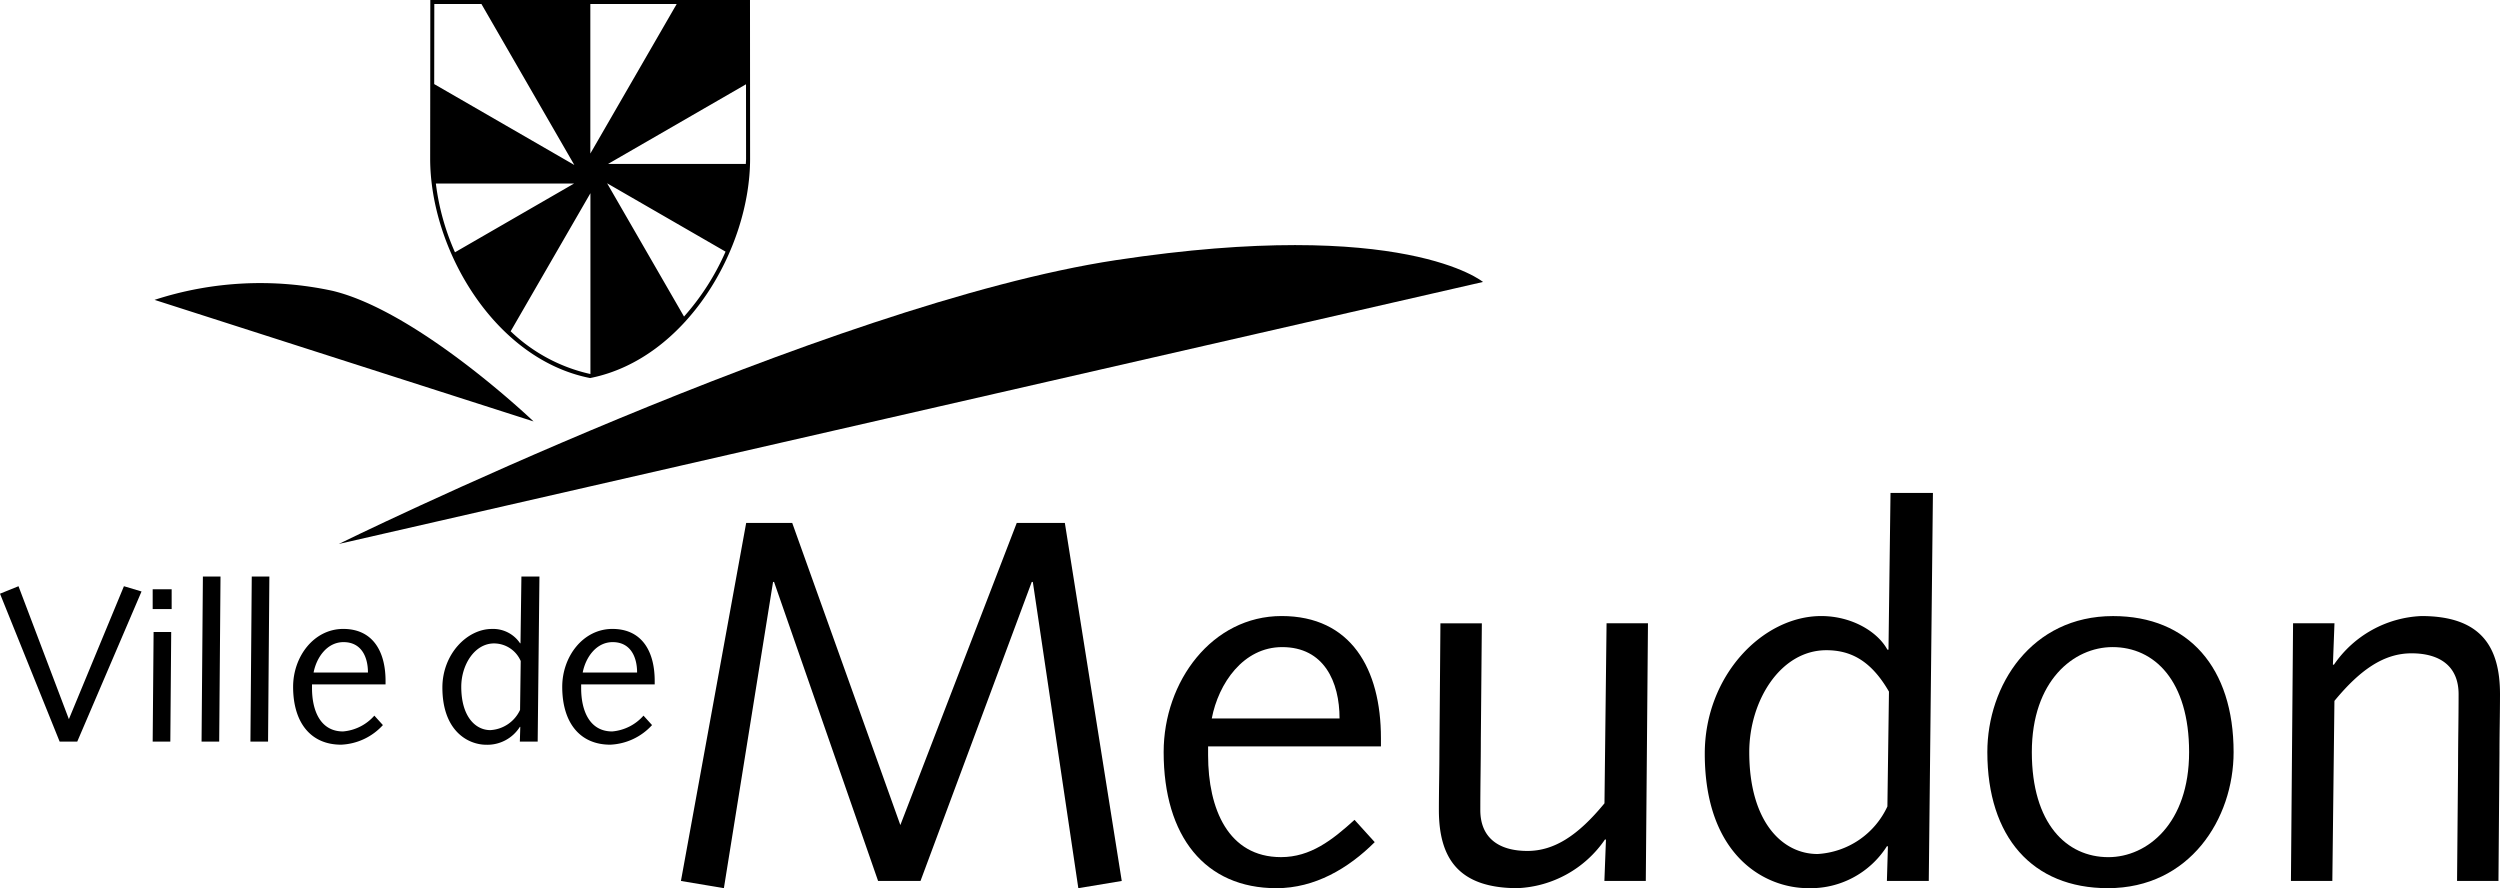<svg xmlns="http://www.w3.org/2000/svg" width="247.542" height="87.947" viewBox="0 0 247.542 87.947"><g id="logo-nomduclient-footer" transform="translate(18945.949 -21763.741)"><path id="path108" d="M226.646-120.421h4.56l10.706 29.914 11.524-29.914h4.764l5.634 35.448-4.3.715-4.505-30.322h-.107l-11.015 29.607h-4.2l-10.3-29.607h-.1l-4.868 30.322-4.253-.715Z" transform="translate(-19098.711 21935.943)"/><path id="path120" d="M377.475-80.86c.666-3.48 3.124-7.067 6.97-7.067 4.146 0 5.683 3.432 5.683 7.067h-12.653Zm16.751 2.769v-.822c0-6.863-2.969-12.09-9.836-12.09s-11.679 6.456-11.679 13.474c0 8.351 4.1 13.474 11.168 13.474 3.791 0 7.119-1.95 9.732-4.56l-2-2.206c-2.206 2-4.357 3.69-7.277 3.69-5.223 0-7.222-4.764-7.222-10.091v-.87h17.11Z" transform="translate(-19203.439 21915.742)"/><path id="path124" d="M459.835-88.709h4.1l-.1 11.475c0 2.251-.052 4.509-.052 7.015 0 2.769 1.844 4.049 4.664 4.049 2.662 0 5.02-1.536 7.63-4.716l.207-17.824h4.1l-.215 25.51h-4.1l.155-4.1h-.1a11.066 11.066 0 0 1-8.655 4.816c-5.893 0-7.788-3.021-7.788-7.737 0-1.944.052-3.894.052-5.838l.1-12.653Z" transform="translate(-19263.156 21914.168)"/><path id="path128" d="M561.787-98.862a8.137 8.137 0 0 1-6.915 4.709c-3.483 0-6.763-3.173-6.763-10.088 0-5.071 3.076-10.091 7.633-10.091 2.461 0 4.457 1.074 6.2 4.1Zm.1-15.522h-.1c-.974-1.792-3.535-3.331-6.556-3.331-5.789 0-11.527 5.893-11.527 13.626 0 10.043 5.893 13.319 10.246 13.319a8.955 8.955 0 0 0 7.788-4.15h.1l-.1 3.435h4.146l.411-38.421h-4.2l-.2 15.522Z" transform="translate(-19320.852 21942.455)"/><path id="path132" d="M637.4-77.522c0-7.07 4.146-10.4 7.992-10.4 4.146 0 7.581 3.328 7.581 10.4s-4.15 10.4-7.992 10.4c-4.15 0-7.581-3.328-7.581-10.4m-4.405 0c0 8.4 4.457 13.471 11.935 13.471 8.1 0 12.449-6.863 12.449-13.471 0-8.351-4.457-13.471-11.938-13.471-8.092 0-12.446 6.863-12.446 13.471" transform="translate(-19382.164 21915.736)"/><path id="path136" d="M729.156-90.283h4.1l-.155 4.1h.1A11.075 11.075 0 0 1 741.858-91c5.893 0 7.788 3.024 7.788 7.737 0 1.947-.052 3.894-.052 5.838l-.1 12.653h-4.1l.1-11.472c0-2.254.052-4.509.052-7.019 0-2.765-1.847-4.046-4.661-4.046-2.665 0-5.02 1.536-7.633 4.712l-.207 17.824h-4.1Z" transform="translate(-19448.053 21915.74)"/><path id="path140" d="m0-1.623 1.831-.741L6.821 10.8l5.45-13.164 1.743.521-6.365 14.865H5.906Z" transform="translate(-18945.949 21824.15)"/><path id="path142" d="M53.247-97.5h1.879v-1.96h-1.879Zm.091 2.267-.091 10.851h1.747l.087-10.851Z" transform="translate(-18984.078 21921.551)"/><path id="path146" d="m-.291 0-.132 16.343h1.746L1.453 0Z" transform="translate(-18925.568 21820.828)"/><path id="path150" d="m-.291 0-.132 16.343h1.746L1.453 0Z" transform="translate(-18920.73 21820.828)"/><path id="path162" d="M99.655-82.615c.285-1.481 1.329-3.008 2.963-3.008 1.766 0 2.419 1.459 2.419 3.008Zm7.125 1.177v-.349c0-2.921-1.265-5.143-4.185-5.143s-4.968 2.746-4.968 5.731c0 3.551 1.747 5.731 4.751 5.731a5.933 5.933 0 0 0 4.14-1.941l-.847-.935a4.64 4.64 0 0 1-3.1 1.565c-2.222 0-3.073-2.025-3.073-4.292v-.369h7.277Z" transform="translate(-19014.553 21912.945)"/><path id="path166" d="M152.482-90.281a3.459 3.459 0 0 1-2.943 2c-1.481 0-2.879-1.349-2.879-4.292 0-2.157 1.31-4.292 3.251-4.292a2.888 2.888 0 0 1 2.636 1.743l-.065 4.839Zm.042-6.6h-.042a3.209 3.209 0 0 0-2.791-1.417c-2.461 0-4.9 2.5-4.9 5.8 0 4.273 2.507 5.667 4.36 5.667a3.805 3.805 0 0 0 3.309-1.769h.045l-.045 1.459h1.766l.175-16.346h-1.785l-.091 6.6Z" transform="translate(-19046.936 21924.316)"/><path id="path170" d="M184.692-82.615c.285-1.481 1.329-3.008 2.966-3.008 1.766 0 2.419 1.459 2.419 3.008h-5.385Zm7.128 1.177v-.349c0-2.921-1.265-5.143-4.185-5.143s-4.971 2.746-4.971 5.731c0 3.551 1.747 5.731 4.754 5.731a5.94 5.94 0 0 0 4.14-1.941l-.847-.935a4.654 4.654 0 0 1-3.1 1.565c-2.222 0-3.073-2.025-3.073-4.292v-.369h7.281Z" transform="translate(-19072.943 21912.945)"/><path id="path104" d="M0-64.848S48.431-88.63 76.971-92.955s36.329 2.164 36.329 2.164Z" transform="translate(-18912.406 21882.451)"/><path id="path174" d="M53.833 95.38a33.8 33.8 0 0 1 17.637-.893c8.526 2.06 19.894 12.931 19.894 12.931Z" transform="translate(-18984.48 21698.053)"/><path id="path178" d="M172.2 4.331h-31.252l-.016 15.709c0 8.943 6.333 19.8 15.758 21.709l.081.016.078-.016c9.428-1.911 15.761-12.766 15.761-21.709l-.01-15.709h-.4Zm-6.857.395-8.552 14.81V4.726Zm-6.8 15.839 13.662-7.889.006 7.365c0 .175-.019.349-.023.524h-13.642Zm7.526 15.114-7.617-13.2 11.728 6.769a24.343 24.343 0 0 1-4.111 6.427M148.9 37.137l7.9-13.675v17.893a.08.08 0 0 0-.023.006 16.589 16.589 0 0 1-7.872-4.224m-7.562-32.411h4.664l9.2 15.942-13.875-8.011.01-7.931Zm2.044 24.587a24.028 24.028 0 0 1-1.892-6.812h13.691l-11.8 6.812Z" transform="translate(-19044.287 21759.41)"/></g></svg>